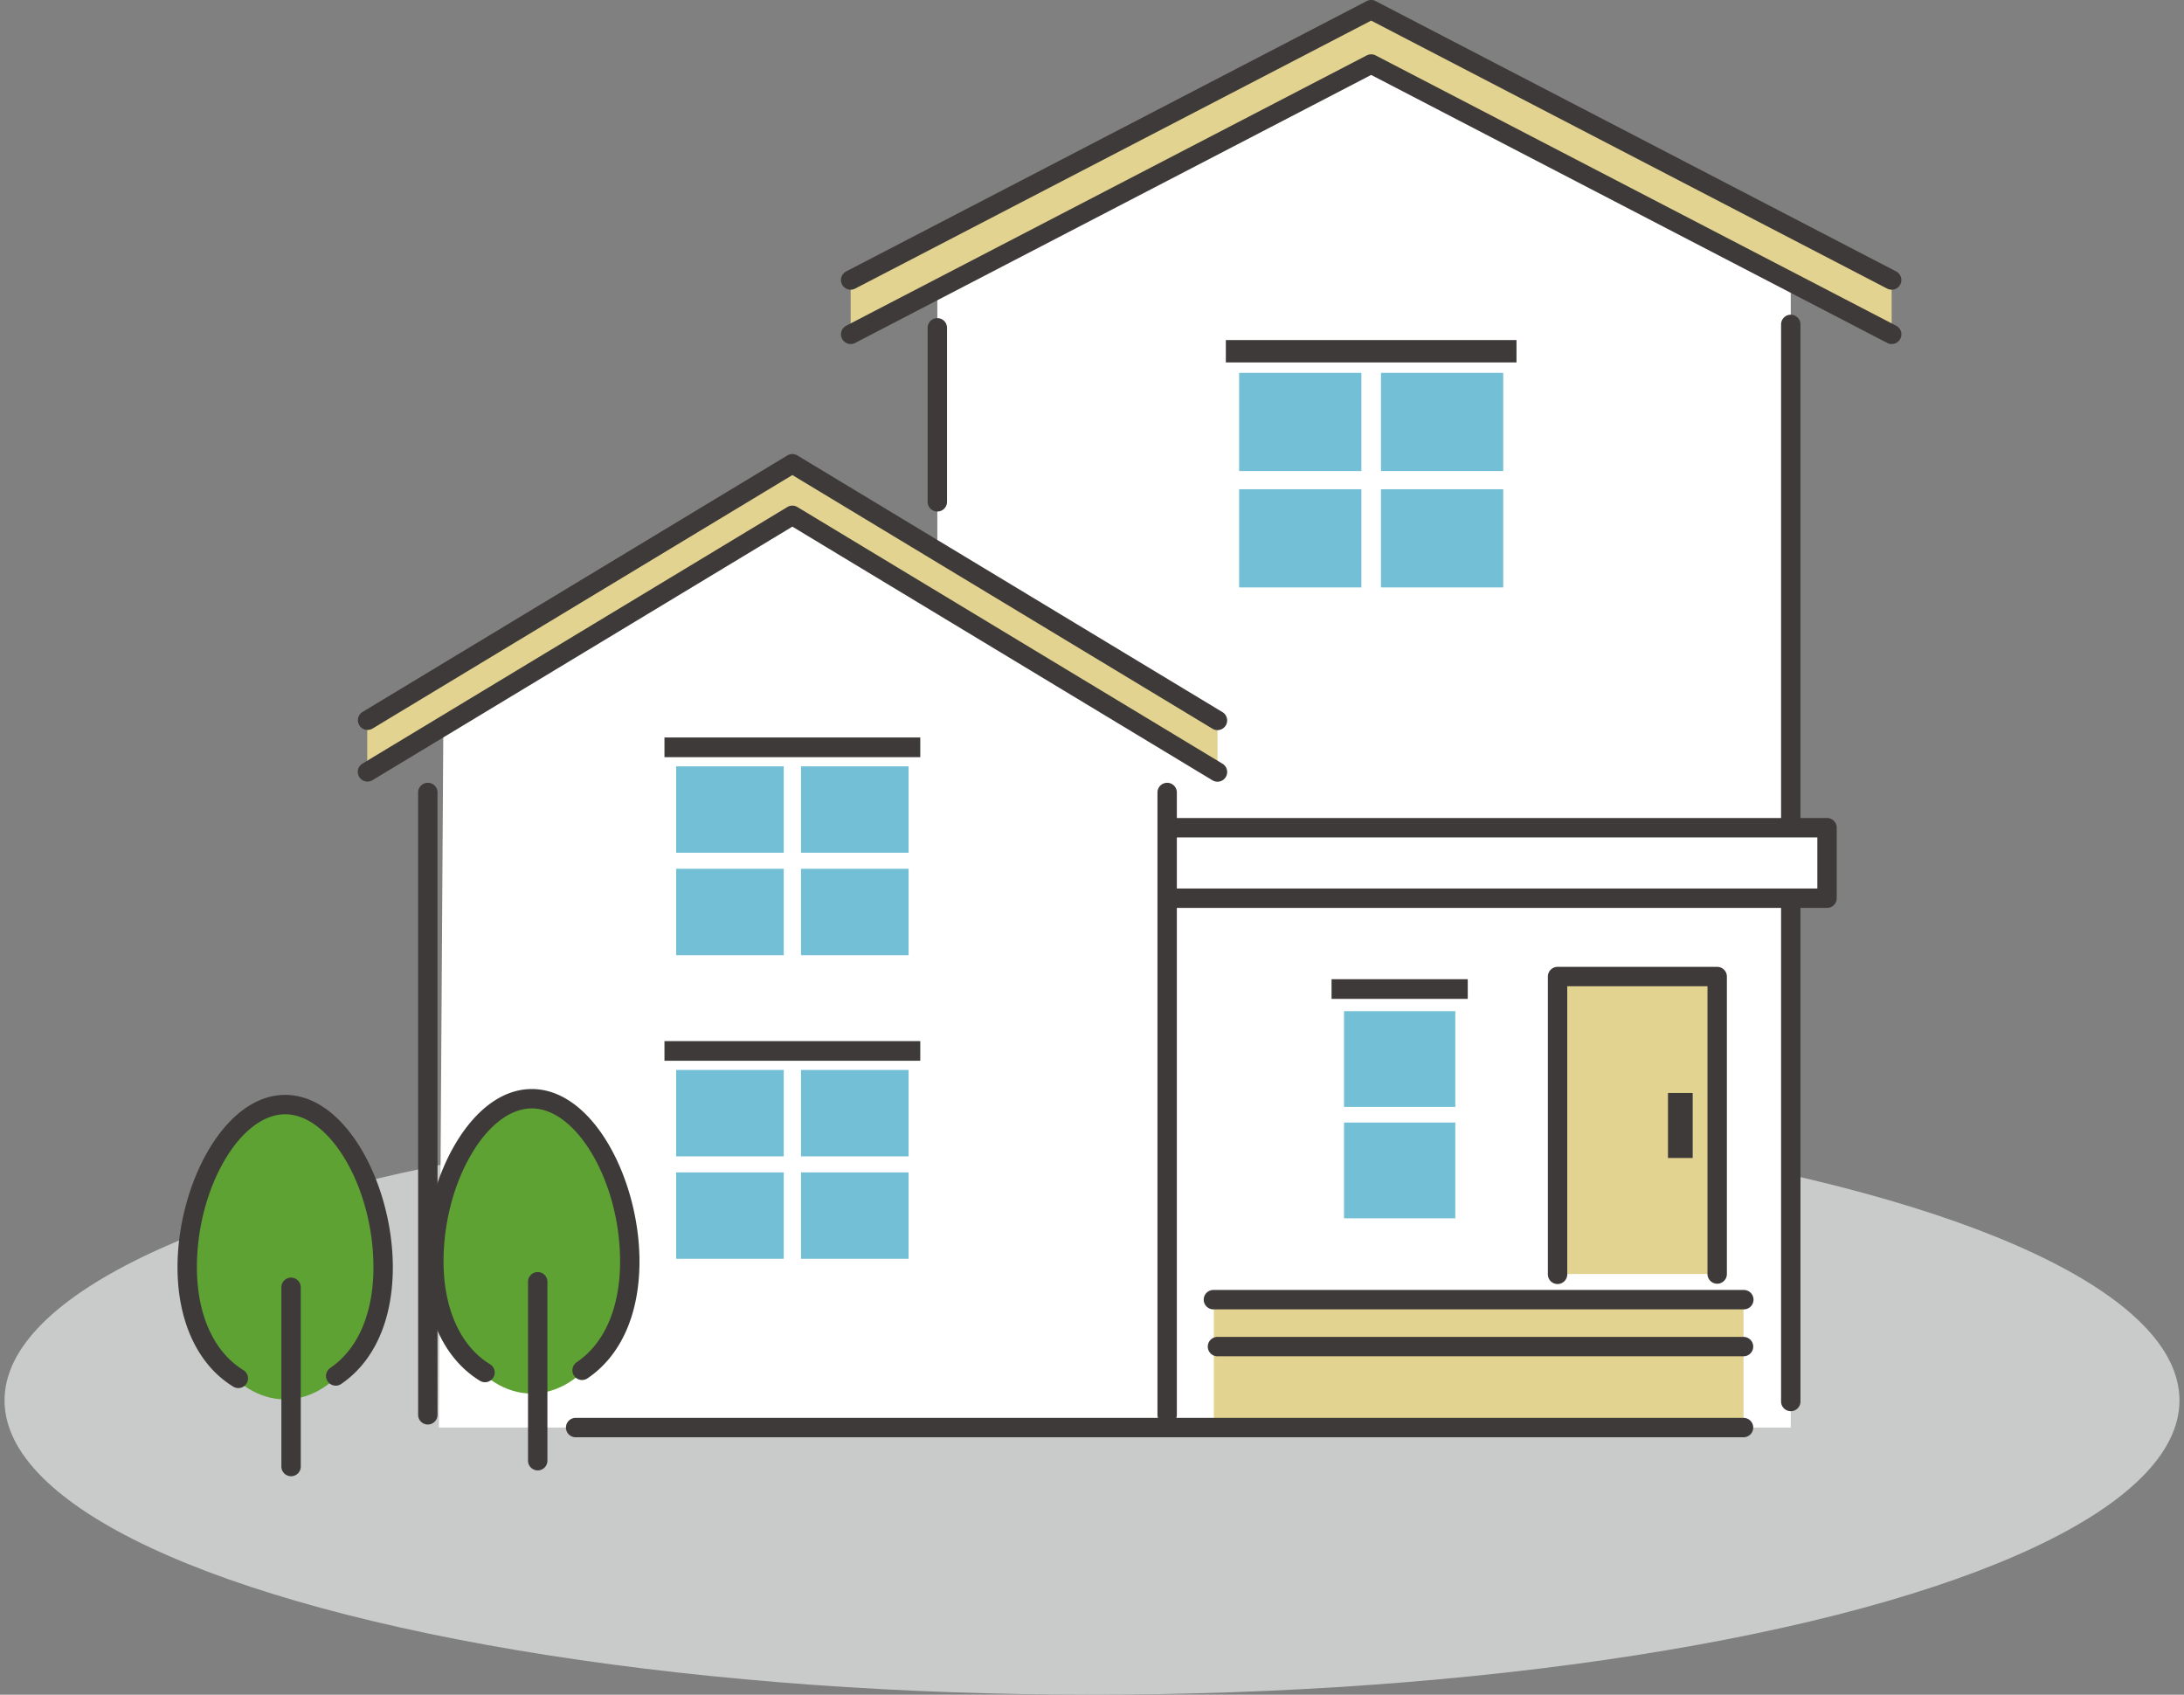 <svg xmlns="http://www.w3.org/2000/svg" width="232" height="180" data-name="レイヤー 1"><rect width="100%" height="100%" fill="#808080" stroke="none"/><ellipse cx="116" cy="148.742" rx="115.518" ry="31.258" style="fill:#c9caca"/><path d="M99.57 25.915v125.711h90.659V24.175L147.357 4.514 99.57 25.915z" style="fill:#fff"/><path d="M200.947 30.695 145.656 1.984 90.364 30.695v4.815l55.292-28.711 55.291 28.711v-4.815z" style="fill:#e2d390"/><path d="M200.946 36.54c-.16 0-.322-.037-.473-.116L145.655 7.959 90.84 36.424a1.03 1.03 0 1 1-.95-1.828l55.292-28.71a1.03 1.03 0 0 1 .949 0l55.292 28.71a1.03 1.03 0 0 1-.476 1.944Z" style="fill:#3e3a39"/><path d="M200.946 30.77c-.16 0-.322-.037-.473-.115L145.655 2.19 90.838 30.655a1.029 1.029 0 1 1-.948-1.828L145.18.116a1.03 1.03 0 0 1 .949 0l55.291 28.711a1.03 1.03 0 0 1-.475 1.944ZM99.57 54.33a1.03 1.03 0 0 1-1.03-1.029V34.852a1.03 1.03 0 1 1 2.059 0v18.45c0 .568-.46 1.029-1.03 1.029ZM190.229 149.887a1.03 1.03 0 0 1-1.03-1.03v-114.4a1.03 1.03 0 1 1 2.06 0v114.4c0 .569-.461 1.03-1.03 1.03Z" style="fill:#3e3a39"/><path d="M128.943 138.041h56.266v13.585h-56.266zM165.455 103.723h16.957v31.595h-16.957z" style="fill:#e2d390"/><path d="M182.412 136.348a1.03 1.03 0 0 1-1.03-1.03v-30.566h-14.898v30.567a1.03 1.03 0 1 1-2.059 0v-31.596c0-.569.461-1.03 1.03-1.03h16.957c.568 0 1.029.461 1.029 1.03v31.596c0 .568-.46 1.029-1.03 1.029Z" style="fill:#3e3a39"/><path d="M177.184 116.089h2.626v6.906h-2.626z" style="fill:#3e3a39"/><path d="M120.072 87.914h74.008v7.487h-74.008z" style="fill:#fff"/><path d="M194.08 96.43h-74.008a1.03 1.03 0 0 1-1.03-1.029v-7.487c0-.569.461-1.03 1.03-1.03h74.008c.57 0 1.03.461 1.03 1.03V95.4c0 .569-.46 1.03-1.03 1.03Zm-72.979-2.058h71.95v-5.429h-71.95v5.429ZM45.446 151.303a1.03 1.03 0 0 1-1.03-1.03v-66.1a1.03 1.03 0 1 1 2.06 0v66.1c0 .57-.461 1.03-1.03 1.03Z" style="fill:#3e3a39"/><path d="M47.851 143.027h73.446v6.544H47.851z" style="fill:#5edce9"/><path d="m47.105 75.37-.481 76.256h77.36l-.639-76.977-38.733-24.95L47.105 75.37z" style="fill:#fff"/><path d="M123.984 151.303a1.03 1.03 0 0 1-1.03-1.03v-66.1a1.03 1.03 0 1 1 2.06 0v66.1c0 .57-.461 1.03-1.03 1.03Z" style="fill:#3e3a39"/><path d="M71.825 81.397h11.431v9.177H71.825zM85.087 81.397h11.431v9.177H85.087zM71.825 92.276h11.431v9.177H71.825zM85.087 92.276h11.431v9.177H85.087z" style="fill:#72bfd6"/><path d="M70.584 78.331h27.174v2.09H70.584z" style="fill:#3e3a39"/><path d="M131.628 39.603h12.987V50.03h-12.987zM146.696 39.603h12.987V50.03h-12.987zM131.628 51.964h12.987v10.427h-12.987zM146.696 51.964h12.987v10.427h-12.987z" style="fill:#72bfd6"/><path d="M130.218 36.119h30.875v2.375h-30.875z" style="fill:#3e3a39"/><path d="M71.825 113.644h11.431v9.177H71.825zM85.087 113.644h11.431v9.177H85.087zM71.825 124.524h11.431v9.177H71.825zM85.087 124.524h11.431v9.177H85.087z" style="fill:#72bfd6"/><path d="M70.584 110.578h27.174v2.09H70.584zM141.447 104.007h14.468v2.09h-14.468z" style="fill:#3e3a39"/><path d="m129.331 77.425-45.16-27.264-45.159 27.264v4.573l45.159-27.264 45.16 27.264v-4.573z" style="fill:#e2d390"/><path d="M129.33 83.027c-.181 0-.365-.048-.532-.148L84.171 55.936 39.544 82.88a1.03 1.03 0 0 1-1.064-1.763l45.16-27.264a1.03 1.03 0 0 1 1.063 0l45.16 27.264a1.03 1.03 0 0 1-.533 1.911Z" style="fill:#3e3a39"/><path d="M129.33 77.549c-.181 0-.365-.048-.532-.149L84.171 50.457 39.544 77.4a1.03 1.03 0 0 1-1.064-1.762l45.16-27.264a1.03 1.03 0 0 1 1.063 0l45.16 27.264a1.03 1.03 0 0 1-.533 1.91Z" style="fill:#3e3a39"/><path d="M142.771 107.398h11.82v10.17h-11.82zM142.771 119.23h11.82v10.17h-11.82z" style="fill:#72bfd6"/><path d="M185.21 139.07h-56.267a1.03 1.03 0 1 1 0-2.058h56.266a1.03 1.03 0 1 1 0 2.059ZM185.21 152.656H61.15a1.03 1.03 0 1 1 0-2.06h124.06a1.03 1.03 0 1 1 0 2.06ZM185.21 144.057h-55.88a1.03 1.03 0 1 1 0-2.06h55.88a1.03 1.03 0 1 1 0 2.06Z" style="fill:#3e3a39"/><ellipse cx="30.293" cy="133.241" rx="10.275" ry="15.395" style="fill:#5ea234"/><path d="M25.32 147.433c-.183 0-.367-.048-.535-.15-3.767-2.298-5.928-6.922-5.928-12.685 0-8.64 4.89-18.305 11.435-18.305s11.436 9.664 11.436 18.305c0 5.593-1.954 10-5.502 12.41a1.03 1.03 0 0 1-1.157-1.704c2.967-2.014 4.6-5.816 4.6-10.706 0-8.35-4.557-16.247-9.377-16.247s-9.376 7.896-9.376 16.247c0 5.029 1.8 9.011 4.941 10.927a1.03 1.03 0 0 1-.537 1.908Z" style="fill:#3e3a39"/><path d="M30.92 156.796a1.03 1.03 0 0 1-1.03-1.03v-19.003a1.03 1.03 0 1 1 2.059 0v19.004c0 .568-.461 1.03-1.03 1.03Z" style="fill:#3e3a39"/><ellipse cx="56.493" cy="132.619" rx="10.275" ry="15.395" style="fill:#5ea234"/><path d="M51.52 146.811c-.182 0-.367-.049-.534-.15-3.768-2.299-5.928-6.922-5.928-12.685 0-8.642 4.89-18.306 11.435-18.306s11.436 9.664 11.436 18.306c0 5.593-1.954 10-5.502 12.41a1.03 1.03 0 1 1-1.157-1.704c2.966-2.014 4.6-5.817 4.6-10.707 0-8.35-4.557-16.246-9.377-16.246s-9.377 7.895-9.377 16.246c0 5.03 1.801 9.012 4.942 10.927a1.03 1.03 0 0 1-.537 1.909Z" style="fill:#3e3a39"/><path d="M57.12 156.174a1.03 1.03 0 0 1-1.03-1.03V136.14a1.03 1.03 0 1 1 2.06 0v19.004c0 .57-.461 1.03-1.03 1.03Z" style="fill:#3e3a39"/></svg>